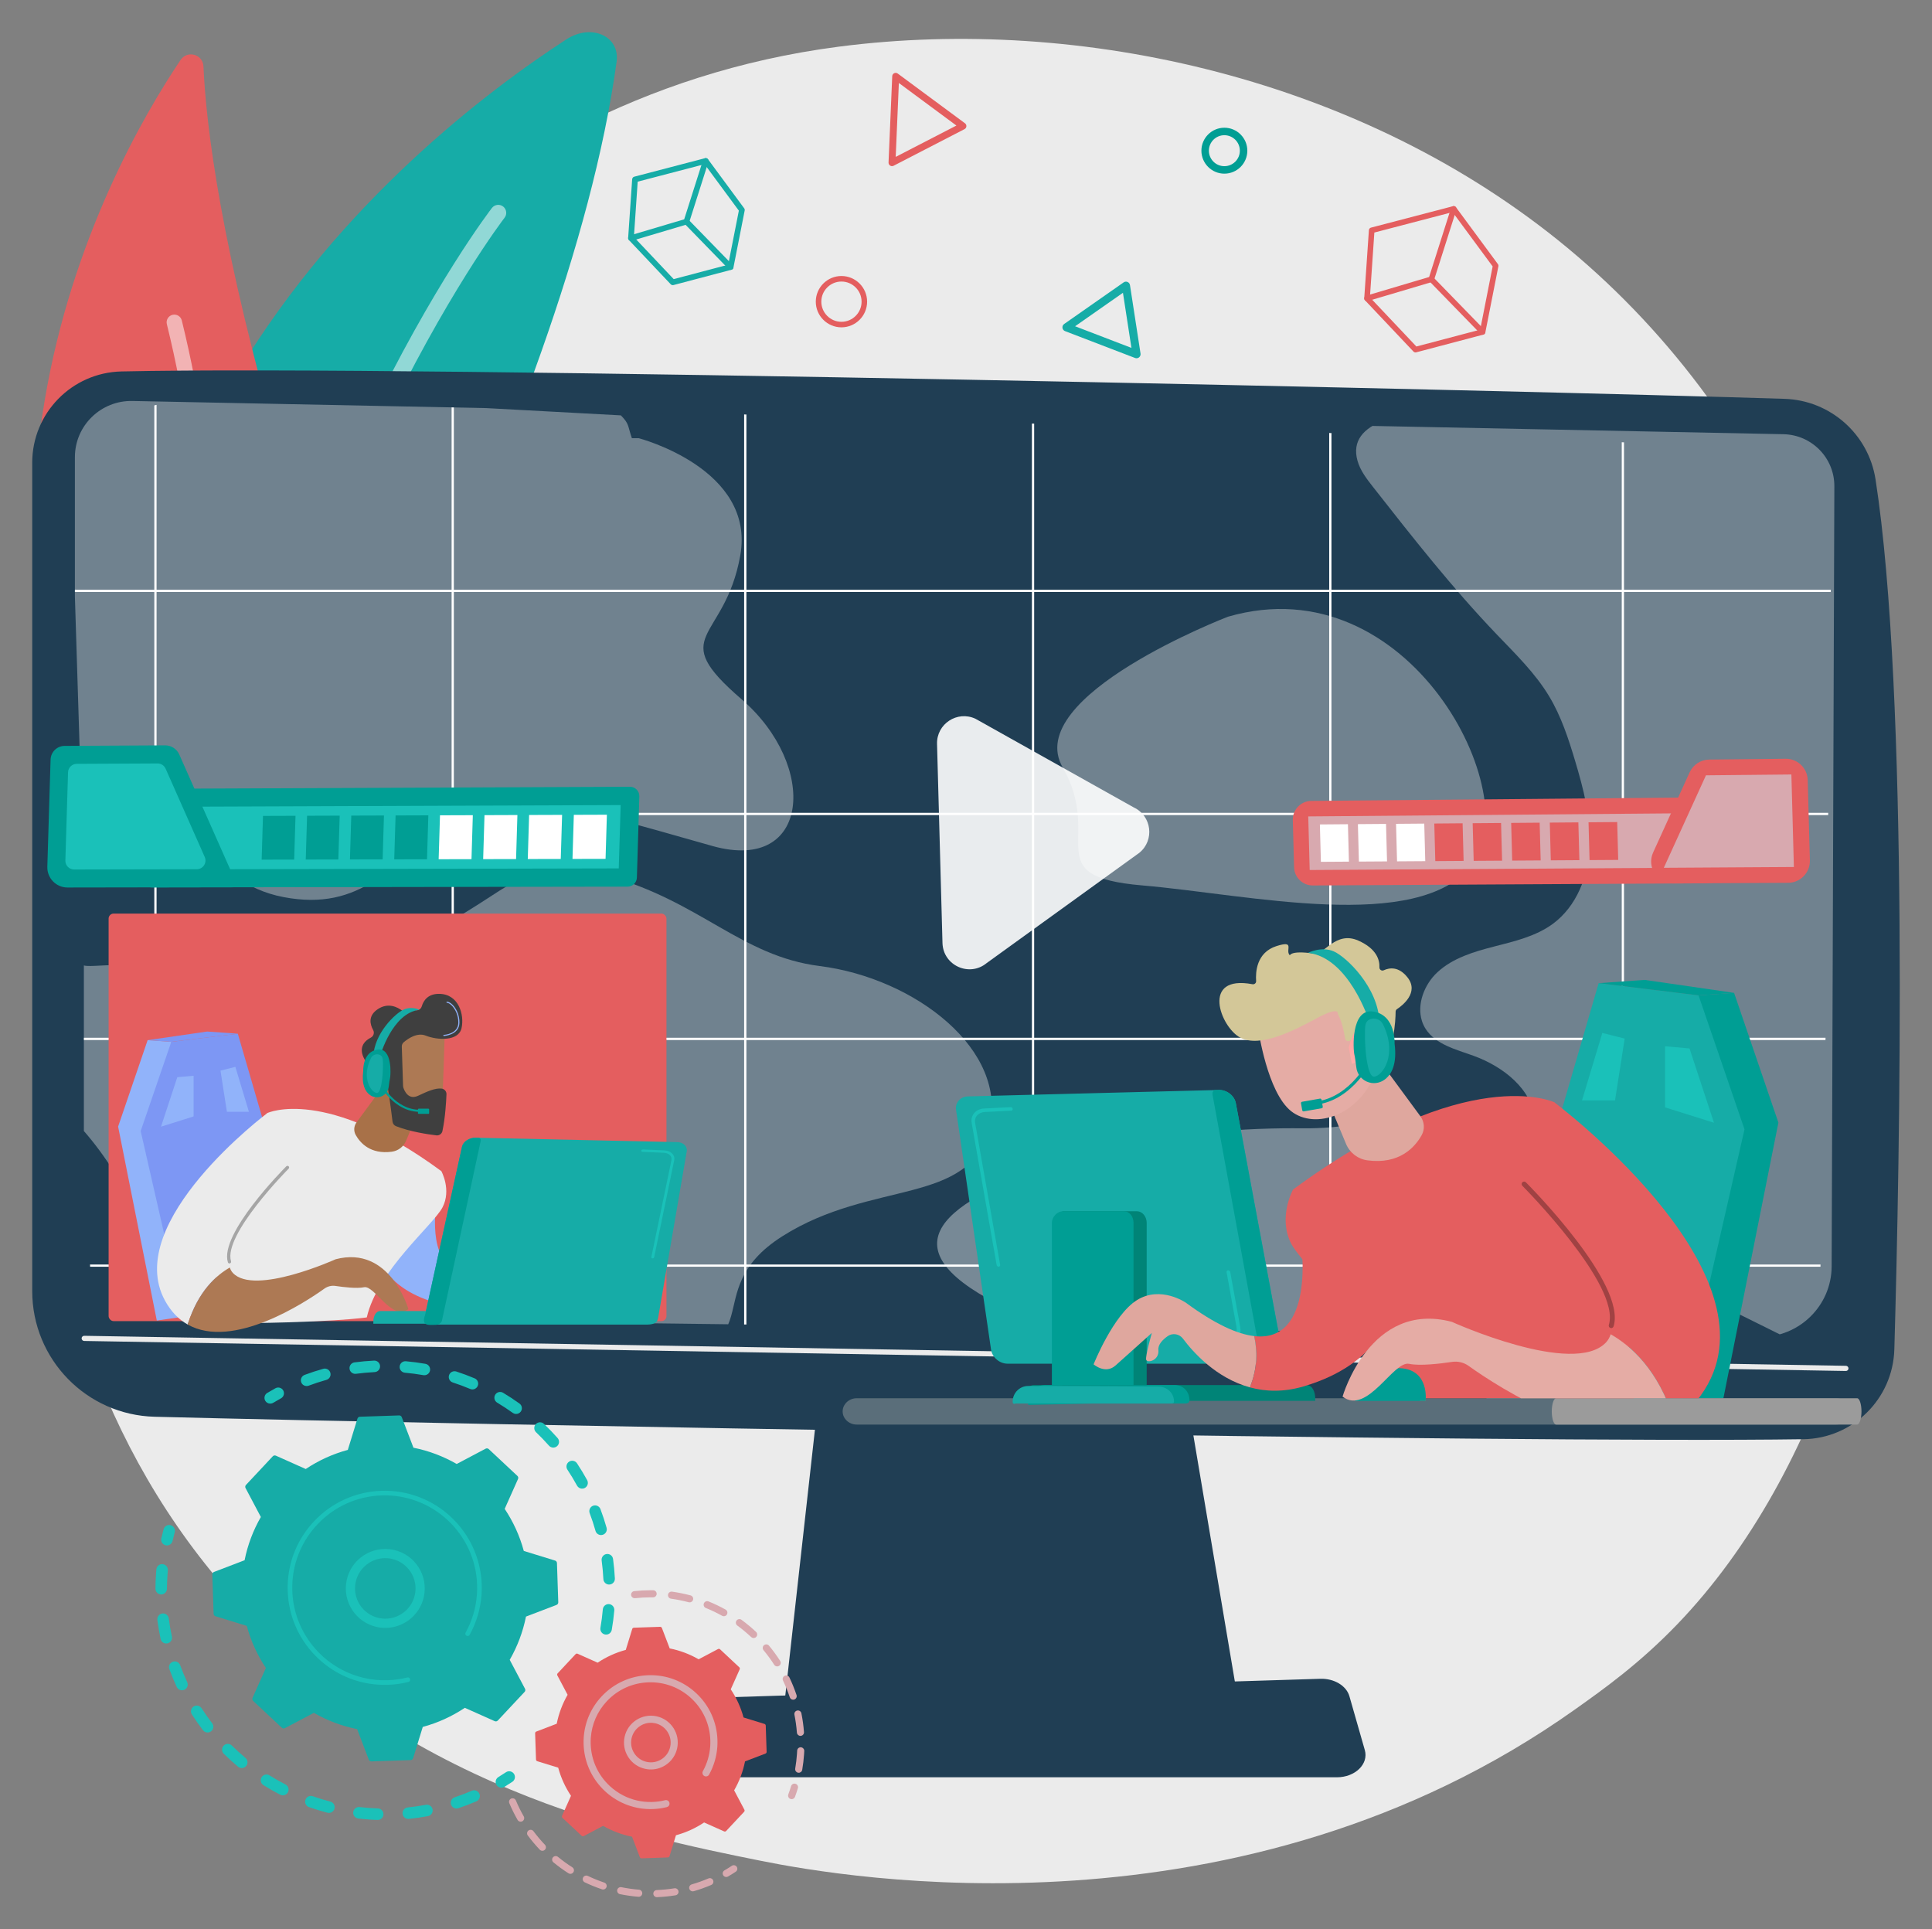 <?xml version="1.0" encoding="UTF-8"?>
<svg id="Illustration" xmlns="http://www.w3.org/2000/svg" xmlns:xlink="http://www.w3.org/1999/xlink" viewBox="0 0 2882.35 2878.23">
  <rect x="0" y="0" width="2882.35" height="2878.23" fill="#808080" stroke="none"/>
  <defs>
    <style>
      .cls-1 {
        fill: #5a6e7a;
      }

      .cls-2, .cls-3, .cls-4, .cls-5 {
        fill: #fff;
      }

      .cls-2, .cls-6 {
        opacity: .39;
      }

      .cls-7 {
        fill: url(#linear-gradient-2);
      }

      .cls-8 {
        fill: #e5aca5;
      }

      .cls-3 {
        opacity: .53;
      }

      .cls-9 {
        fill: #3f3f3f;
      }

      .cls-10 {
        opacity: .3;
      }

      .cls-11 {
        fill: #d3c798;
      }

      .cls-12 {
        fill: #9b9b9b;
      }

      .cls-13 {
        fill: #d8a9af;
      }

      .cls-14 {
        fill: none;
      }

      .cls-15 {
        fill: url(#linear-gradient-4);
      }

      .cls-5 {
        opacity: .9;
      }

      .cls-16 {
        fill: url(#linear-gradient-3);
      }

      .cls-17 {
        clip-path: url(#clippath-1);
      }

      .cls-18 {
        fill: url(#linear-gradient-5);
      }

      .cls-19 {
        fill: #16aca7;
      }

      .cls-20 {
        fill: #1ac1b9;
      }

      .cls-21 {
        fill: #008477;
      }

      .cls-22 {
        fill: url(#linear-gradient-6);
      }

      .cls-6, .cls-23 {
        fill: #ebebeb;
      }

      .cls-24 {
        fill: #7d97f4;
      }

      .cls-25 {
        fill: #a87148;
      }

      .cls-26 {
        fill: #203e54;
      }

      .cls-27 {
        fill: #91b3fa;
      }

      .cls-28 {
        fill: #009e94;
      }

      .cls-29 {
        fill: #ad7954;
      }

      .cls-30 {
        fill: #e45e5f;
      }

      .cls-31 {
        clip-path: url(#clippath-2);
      }

      .cls-32 {
        fill: url(#linear-gradient);
      }

      .cls-33 {
        fill: #dfa79e;
      }

      .cls-34 {
        clip-path: url(#clippath);
      }
    </style>
    <clipPath id="clippath">
      <path class="cls-14" d="M111.74,681.96v1174.32c0,59.37,47.84,107.74,107.43,108.63l2405.75,29.61c59.08.88,107.51-46.47,107.73-105.33l4.02-1163.83c.16-42.08-33.5-76.57-75.74-77.59l-2463.04-49.57c-47.24-1.14-86.15,36.69-86.15,83.76Z"/>
    </clipPath>
    <clipPath id="clippath-1">
      <path class="cls-14" d="M2715.18,1924.68c.87,23.45,3.94,149.24-2.61,170.34-23.68,76.52-83.65,42.57-165.54,44.46H295.89c-145.47,17.64-163.17-45.77-156.96-159.04l-13.68-277.7-.11-262.47-4.95-193.73-14.4-464.91c5.77-105.14,69.72-184.89,171.09-181.66l665,12.98,1574.64,49.92c98.14,3.09,205.58,7.37,215.4,169.7l-8.2,706.26-8.53,385.87Z"/>
    </clipPath>
    <linearGradient id="linear-gradient" x1="1000.79" y1="1923.02" x2="1161.81" y2="1923.02" gradientTransform="translate(-411.2 35.41) rotate(-3.16)" gradientUnits="userSpaceOnUse">
      <stop offset="0" stop-color="#febbba"/>
      <stop offset="1" stop-color="#ff928e"/>
    </linearGradient>
    <linearGradient id="linear-gradient-2" x1="1048.16" y1="317.29" x2="1155.29" y2="207.38" gradientTransform="translate(-600.35 1752.34) rotate(-17.63)" xlink:href="#linear-gradient"/>
    <clipPath id="clippath-2">
      <polygon class="cls-14" points="2628.96 2085.94 2127.11 2085.94 2126.85 2089.87 1341.47 2089.87 1336.3 1227.3 2628.96 1227.3 2628.96 2085.94"/>
    </clipPath>
    <linearGradient id="linear-gradient-3" x1="15.1" y1="2712.69" x2="88.94" y2="2712.69" gradientTransform="translate(2157.99 35.41) rotate(-176.84) scale(1 -1)" xlink:href="#linear-gradient"/>
    <linearGradient id="linear-gradient-4" x1="-87.08" y1="2517.31" x2="226.73" y2="2077.48" gradientTransform="translate(2157.99 35.41) rotate(-176.84) scale(1 -1)" gradientUnits="userSpaceOnUse">
      <stop offset="0" stop-color="#2b3582"/>
      <stop offset=".23" stop-color="#242a70"/>
      <stop offset=".73" stop-color="#19154e"/>
      <stop offset="1" stop-color="#150e42"/>
    </linearGradient>
    <linearGradient id="linear-gradient-5" x1="-200.66" y1="2706.22" x2="-184.17" y2="2145.68" gradientTransform="translate(2157.99 35.41) rotate(-176.84) scale(1 -1)" gradientUnits="userSpaceOnUse">
      <stop offset="0" stop-color="#09005d"/>
      <stop offset="1" stop-color="#1a0f91"/>
    </linearGradient>
    <linearGradient id="linear-gradient-6" x1="-3280.26" y1="1652.12" x2="-3335.09" y2="1471.27" gradientTransform="translate(-1278.67) rotate(-180) scale(1 -1)" xlink:href="#linear-gradient"/>
  </defs>
  <path class="cls-23" d="M2503.01,2422.45c-56.79,59.2-110.52,97.38-152.98,127.55-499.04,354.57-1089.53,251.22-1215.03,225.98-185.32-37.27-543.54-109.32-802.52-410.91C-59.35,1908.78,1.67,1189.92,305.59,715.39c55.59-86.8,349.25-568.56,946.1-645.81,361.21-46.76,782.27,47.55,1087.18,300.51,640.05,531,594.48,1603.72,164.13,2052.36Z"/>
  <g>
    <g>
      <path class="cls-19" d="M299.87,1576.01c112.48-189.15,546.05-945.38,620.04-1483.83,5.28-38.45-37.67-57.67-75.06-33.36C608.49,212.42-28.82,719.84,258.88,1579.19c5.36,16,30.78,14,40.99-3.17Z"/>
      <path class="cls-3" d="M272.66,1563.88c1.8,2.12,4.35,3.62,7.31,4.07,6.51.97,12.57-3.51,13.55-10.02,117.89-787.17,455.83-1228.72,459.23-1233.09,4.04-5.19,3.07-12.66-2.08-16.72-5.19-4.04-12.67-3.11-16.72,2.08-.86,1.11-87.4,113.12-187.23,321.54-91.98,192.04-214.66,508-276.77,922.66-.53,3.54.55,6.95,2.7,9.48Z"/>
    </g>
    <g>
      <path class="cls-30" d="M260.5,1465.37c11.55,17.67,37.4,17.8,49.36.4,65.98-96.02,227.98-384.38,114.38-770.2-95.93-325.81-116.98-511.59-120.7-596.59-.79-17.97-24.06-24.5-34.1-9.57-110.8,164.69-427.66,735.61-8.94,1375.97Z"/>
      <path class="cls-3" d="M281.77,1457.76c1.71,2.49,4.4,4.3,7.62,4.82,6.26,1.02,12.17-3.23,13.19-9.49.83-5.1,81.73-515.33-31.35-975.01-1.5-6.18-7.74-9.92-13.9-8.41-6.16,1.51-9.93,7.74-8.41,13.9,111.97,455.18,31.8,960.77,30.98,965.82-.5,3.05.26,6.01,1.88,8.36Z"/>
    </g>
  </g>
  <g>
    <g>
      <polygon class="cls-26" points="1228.41 2019.77 1169.94 2544.13 1848.26 2544.13 1759.91 2019.77 1228.41 2019.77"/>
      <path class="cls-26" d="M48.07,690.38v1235.76c0,101.66,81.01,184.79,182.63,187.41,451.36,11.64,2030,39.86,2459.66,33.53,73.85-1.09,133.67-60.18,135.8-134.01,8.29-287.08,21.74-977.42-28.05-1297.92-10.49-67.49-67.46-117.96-135.73-120.15-378.18-12.1-2051.64-50.51-2481.11-40.87-74.07,1.66-133.21,62.17-133.21,136.25Z"/>
      <path class="cls-26" d="M125.61,684.36v1174.06c0,59.35,47.64,107.72,106.99,108.6l2395.95,29.6c58.84.88,107.07-46.46,107.29-105.3l4.01-1163.57c.16-42.07-33.36-76.55-75.43-77.57l-2453.01-49.56c-47.05-1.14-85.8,36.68-85.8,83.74Z"/>
      <path class="cls-23" d="M2753.88,2045.27h-.07l-2628.26-44.78c-2.13-.04-3.82-1.79-3.78-3.92.03-2.13,1.77-3.8,3.92-3.79l2628.26,44.78c2.13.04,3.82,1.79,3.78,3.92-.03,2.1-1.75,3.79-3.85,3.79Z"/>
      <path class="cls-26" d="M1994.37,2651.41h-992.77c-26.97,0-47.22-19.2-42.01-39.82l12.74-50.38c3.83-15.15,20.5-26.27,40.3-26.89l957.07-29.86c20.68-.65,39,10.33,43.5,26.08l22.96,80.24c5.97,20.85-14.38,40.64-41.79,40.64Z"/>
    </g>
    <g class="cls-34">
      <g>
        <path class="cls-6" d="M1063.57,1262.27c-145.59-40.31-314.59-98.63-396.13-35.94-81.53,62.68-128.2,134.3-244.69,111.93-116.49-22.37-115.96-129.94-209.73-89.62-47.71,20.56-75.15,4.17-90.62-16.86l-14.34-459.77c5.77-105.14-49.01-196.22,232.11-184l586.11,31.65c12.76,13.03,9.87,14.97,16.43,34.07h10.22s174.78,45.35,151.44,175.22c-23.33,129.93-112.21,115.82,2.1,214.32,114.39,98.56,102.77,259.33-42.91,219.02Z"/>
        <path class="cls-6" d="M1475.91,1683.05c-29.1,116.5-174.78,76.19-308.74,161.24-134.05,85.12,0,174.68-209.73,174.68s-378.13-16.6-419.46,62.75c-41.42,79.35-355.4-17.94-314.59-129.93,25.43-69.94-34.89-192.32-98.25-264.48v-247.05c8.3,2.82,42.67-2.64,51.58.93,0,0,128.2,58.25,285.49,17.94,128.2-32.85,198.54-75.18,283.14-130.47,44.13-28.89,105.04-37.56,159.57-22.64,139.56,38.16,200.64,120.39,318.18,135.18,142.09,17.94,281.91,125.43,252.81,241.87Z"/>
        <path class="cls-6" d="M1831.85,920.08s-307.94,118.38-246.35,224.91c61.59,106.54-38.94,162.5,119.11,175.95,158.04,13.45,409.53,72.13,491.65-30.21,82.12-102.34-92.38-449.57-364.4-370.66Z"/>
        <path class="cls-2" d="M2259.4,2004.6c0,.2.02.4.03.6,1.05,26.54-33.02,45.76-65.81,37.43-150.33-38.21-193.32,63.12-391.77,69.95-221.35,7.62-151.44-84.03-314.59-168.01-163.07-84.03-87.39-152.77,104.86-213.89,136.94-43.48,279.73-48.29,350.6-47.43,29.54.34,59.42-2.23,87.74-7.56.89-.17,1.79-.33,2.68-.5,108.65-19.87,213.59,42.21,217.38,128.02l8.9,201.39Z"/>
        <path class="cls-6" d="M2121.35,1523.03c1.3,4.11,3.13,8.09,5.54,11.85,14.92,23.34,45.06,30.63,71.26,40.1,44.39,16.05,88.27,50.01,91.8,96.7,1.5,19.92-4.61,39.71-4.28,59.67,1.13,67.99,71.29,111.47,132.66,141.88,78.87,39.09,157.74,78.17,236.61,117.26,51.56,25.55,105.01,49.52,108.4-19.91,1.75-35.8,1.09-71.88,1.64-107.72,1.27-83.71,2.54-167.42,3.81-251.13,4.4-289.64,8.8-579.28,13.2-868.92-2.52-84.9-77.63-115.42-123.16-113.61-76.71-2.04-153.43-4.08-230.14-6.12-64.2-1.71-436.57-54.3-403.44,64.25,4.1,14.68,13.75,27.12,23.19,39.14,58.87,75.03,117.85,150.21,183.82,219.2,28.27,29.56,58.09,58.35,79.08,93.37,17.81,29.7,28.66,62.92,38.56,96.05,12.51,41.89,23.82,84.99,21.71,128.62-2.11,43.63-19.54,88.48-54.94,114.51-25.26,18.58-56.88,25.95-87.33,33.76-30.46,7.81-61.93,17.16-84.9,38.47-19.69,18.26-30.88,47.91-23.07,72.59Z"/>
      </g>
      <g class="cls-17">
        <g>
          <g>
            <rect class="cls-4" x="230.22" y="593.7" width="3.36" height="1574.01"/>
            <rect class="cls-4" x="673.75" y="593.7" width="3.36" height="1574.01"/>
            <rect class="cls-4" x="1110.18" y="593.7" width="3.36" height="1574.01"/>
            <rect class="cls-4" x="1539.51" y="593.7" width="3.36" height="1574.01"/>
            <rect class="cls-4" x="1983.04" y="593.7" width="3.36" height="1574.01"/>
            <rect class="cls-4" x="2419.48" y="593.7" width="3.36" height="1574.01"/>
          </g>
          <g>
            <rect class="cls-4" x="-539.84" y="541.56" width="3416.95" height="3.36"/>
            <rect class="cls-4" x="-539.84" y="879.82" width="3416.95" height="3.36"/>
            <rect class="cls-4" x="-539.84" y="1212.62" width="3416.95" height="3.36"/>
            <rect class="cls-4" x="-518.55" y="1548.16" width="3413.39" height="3.36"/>
            <rect class="cls-4" x="-518.55" y="1886.42" width="3413.39" height="3.36"/>
            <rect class="cls-4" x="-518.55" y="2219.23" width="3413.39" height="3.36"/>
          </g>
        </g>
      </g>
    </g>
  </g>
  <g>
    <g>
      <g>
        <path class="cls-20" d="M902.77,2438.39c-4.67-.81-7.8-5.26-6.99-9.93,1.58-9.08,2.78-18.36,3.58-27.58.41-4.67,4.48-8.14,9.13-7.82.06,0,.11,0,.17.01,4.72.41,8.22,4.57,7.81,9.3-.84,9.71-2.11,19.48-3.77,29.04-.76,4.37-4.7,7.39-9.03,7.1-.3-.02-.6-.05-.9-.11ZM900.18,2355.7c-.46-9.25-1.33-18.56-2.57-27.69-.64-4.7,2.65-9.02,7.35-9.66,4.72-.63,9.03,2.65,9.66,7.35,1.31,9.6,2.22,19.41,2.71,29.14.24,4.74-3.41,8.77-8.15,9.01-.34.02-.68.01-1.02,0-4.28-.29-7.77-3.74-7.99-8.13ZM888.43,2283.8c-2.5-8.89-5.42-17.77-8.68-26.41-1.67-4.44.57-9.39,5-11.06,4.43-1.67,9.39.57,11.06,5,3.43,9.1,6.51,18.46,9.14,27.81,1.29,4.56-1.37,9.31-5.94,10.59-.97.27-1.95.37-2.91.3-3.52-.24-6.67-2.65-7.68-6.24ZM860.9,2216.33c-4.43-8.11-9.27-16.12-14.37-23.82-2.62-3.95-1.54-9.28,2.41-11.9,3.95-2.62,9.28-1.54,11.9,2.41,5.37,8.1,10.46,16.54,15.13,25.07,2.27,4.16.74,9.38-3.42,11.65-1.49.81-3.11,1.14-4.69,1.03-2.83-.19-5.5-1.78-6.96-4.45ZM819.01,2156.67c-6.11-6.91-12.6-13.65-19.29-20.04-3.43-3.28-3.55-8.71-.28-12.14,3.28-3.43,8.71-3.56,12.14-.28,7.04,6.72,13.87,13.82,20.3,21.09,3.14,3.55,2.81,8.98-.75,12.12-1.79,1.58-4.06,2.28-6.27,2.13-2.17-.15-4.29-1.12-5.85-2.88ZM764.98,2107.77c-7.49-5.39-15.31-10.53-23.24-15.27-4.07-2.43-5.4-7.71-2.96-11.77,2.43-4.07,7.7-5.4,11.78-2.96,8.34,4.99,16.57,10.4,24.46,16.08,3.85,2.77,4.72,8.14,1.95,11.99-1.8,2.5-4.69,3.74-7.56,3.55-1.54-.1-3.08-.63-4.43-1.6ZM449.42,2062.17c-1.67-4.44.58-9.39,5.02-11.06,9.1-3.41,18.46-6.47,27.84-9.09,4.57-1.28,9.3,1.39,10.58,5.96,1.28,4.56-1.39,9.3-5.96,10.58-8.9,2.49-17.8,5.4-26.44,8.64-1.18.44-2.4.61-3.59.53-3.26-.22-6.24-2.3-7.46-5.55ZM701.48,2072.09c-8.5-3.59-17.26-6.86-26.04-9.7-4.51-1.47-6.98-6.31-5.52-10.82,1.46-4.51,6.3-6.96,10.82-5.52,9.24,3,18.47,6.44,27.42,10.22,4.37,1.85,6.41,6.88,4.57,11.25-1.46,3.46-4.94,5.47-8.49,5.23-.93-.06-1.86-.28-2.76-.66ZM521.5,2042.09c-.63-4.7,2.67-9.02,7.37-9.65,9.63-1.29,19.44-2.18,29.16-2.65,4.74-.25,8.76,3.43,8.99,8.16.23,4.74-3.43,8.76-8.16,8.99-9.24.45-18.56,1.29-27.71,2.52-.58.08-1.16.09-1.73.05-3.99-.27-7.37-3.31-7.92-7.43ZM631.62,2051.49c-9.09-1.6-18.36-2.82-27.57-3.64-4.72-.42-8.21-4.59-7.79-9.31.41-4.66,4.48-8.12,9.13-7.81.06,0,.12,0,.18.02,9.69.86,19.46,2.15,29.02,3.83,4.67.82,7.79,5.27,6.97,9.94-.77,4.36-4.7,7.37-9.03,7.08-.3-.02-.61-.06-.92-.11Z"/>
        <path class="cls-20" d="M402.58,2093.93c1.69.11,3.43-.27,4.99-1.2,3.8-2.28,7.7-4.51,11.61-6.65,4.16-2.27,5.7-7.49,3.43-11.65-2.27-4.16-7.49-5.7-11.65-3.42-4.11,2.24-8.22,4.59-12.22,6.99-4.07,2.44-5.39,7.71-2.95,11.78,1.5,2.51,4.08,3.97,6.79,4.15Z"/>
      </g>
      <g>
        <path class="cls-20" d="M248.46,2305.51c4.13.28,7.98-2.47,8.94-6.64.99-4.31,2.09-8.68,3.27-12.97,1.25-4.57-1.44-9.3-6.01-10.55-4.59-1.26-9.3,1.44-10.55,6.01-1.24,4.52-2.4,9.12-3.45,13.66-1.06,4.62,1.82,9.23,6.44,10.3.45.1.91.17,1.36.2Z"/>
        <path class="cls-20" d="M534.51,2712.9c-4.71-.55-8.08-4.82-7.53-9.53.55-4.71,4.81-8.07,9.53-7.53,8.97,1.05,18.12,1.73,27.3,2.05,4.72.14,8.45,4.14,8.29,8.87s-4.13,8.45-8.87,8.29c-3.98-.14-7.94-.34-11.88-.6-5.62-.38-11.29-.9-16.83-1.55ZM600.58,2705.8c-.48-4.72,2.95-8.93,7.67-9.41,9.06-.93,18.17-2.24,27.09-3.92,4.65-.89,9.15,2.19,10.02,6.85.87,4.66-2.19,9.15-6.85,10.02-9.39,1.76-18.99,3.15-28.52,4.12-.49.05-.98.06-1.46.03-4.1-.28-7.52-3.47-7.95-7.7ZM488.52,2704.29c-9.25-2.4-18.52-5.22-27.56-8.4-4.47-1.57-6.82-6.48-5.25-10.95,1.57-4.47,6.47-6.82,10.95-5.25,8.58,3.02,17.38,5.7,26.17,7.98,4.59,1.19,7.35,5.88,6.16,10.47-1.05,4.06-4.84,6.68-8.88,6.41-.53-.04-1.06-.12-1.58-.26ZM672.94,2692.15c-1.51-4.5.92-9.36,5.41-10.87,8.62-2.89,17.22-6.18,25.56-9.78,4.36-1.88,9.41.12,11.29,4.48,1.88,4.35-.12,9.4-4.48,11.28-8.78,3.79-17.84,7.26-26.91,10.3-1.1.37-2.22.5-3.3.43-3.37-.23-6.43-2.45-7.56-5.84ZM418.03,2677.37c-8.49-4.37-16.91-9.17-25.02-14.25-4.02-2.52-5.23-7.81-2.72-11.83,2.52-4.02,7.82-5.24,11.83-2.72,7.71,4.83,15.71,9.39,23.77,13.54,4.22,2.17,5.87,7.35,3.7,11.57-1.62,3.14-4.9,4.86-8.22,4.64-1.13-.08-2.27-.38-3.35-.94ZM355.16,2635.65c-7.35-6.13-14.52-12.65-21.32-19.37-3.37-3.33-3.41-8.77-.07-12.14,3.34-3.38,8.77-3.41,12.14-.07,6.46,6.38,13.28,12.57,20.25,18.4,3.64,3.04,4.13,8.45,1.09,12.09-1.83,2.19-4.53,3.24-7.18,3.06-1.75-.12-3.47-.77-4.92-1.98ZM302.86,2581.22c-5.84-7.59-11.42-15.52-16.59-23.55-2.57-3.99-1.41-9.3,2.57-11.87,3.99-2.57,9.3-1.41,11.87,2.57,4.91,7.63,10.22,15.16,15.77,22.38,2.89,3.76,2.19,9.15-1.57,12.04-1.73,1.33-3.8,1.9-5.81,1.76-2.37-.16-4.67-1.3-6.23-3.33ZM263.69,2516.68c-4.04-8.68-7.75-17.64-11.03-26.62-1.63-4.45.66-9.38,5.12-11.01,4.45-1.63,9.38.67,11.01,5.12,3.12,8.53,6.64,17.03,10.48,25.28,2,4.3.13,9.4-4.17,11.4-1.36.63-2.8.88-4.19.78-3.02-.2-5.85-2.01-7.21-4.95ZM239.65,2445.06c-2.02-9.34-3.66-18.88-4.89-28.38-.61-4.7,2.71-9.01,7.42-9.62,4.69-.6,9.01,2.71,9.61,7.41,1.16,9.02,2.73,18.09,4.64,26.96,1,4.63-1.94,9.2-6.58,10.2-.81.17-1.61.23-2.4.18-3.72-.25-6.98-2.93-7.81-6.76ZM231.92,2370c.05-7.04.31-14.16.78-21.17.17-2.54.37-5.07.6-7.59.42-4.72,4.54-8.3,9.32-7.78,4.72.42,8.21,4.59,7.79,9.32-.21,2.4-.41,4.8-.57,7.22-.45,6.67-.7,13.44-.75,20.13-.03,4.74-3.9,8.56-8.64,8.53-.18,0-.36,0-.53-.02-4.49-.3-8.03-4.06-8-8.62Z"/>
        <path class="cls-20" d="M747.47,2666.92c1.7.12,3.46-.27,5.02-1.22,3.98-2.41,7.97-4.95,11.89-7.55,3.95-2.62,5.03-7.95,2.4-11.9-2.63-3.95-7.95-5.03-11.9-2.4-3.72,2.47-7.52,4.88-11.29,7.17-4.05,2.46-5.35,7.74-2.89,11.79,1.51,2.49,4.08,3.93,6.77,4.12Z"/>
      </g>
      <g>
        <path class="cls-19" d="M782.66,2523.99c1.17-1.25,1.42-3.1.62-4.62l-22.84-43.17c11.37-19.77,19.67-41.5,24.26-64.52l45.59-17.44c1.6-.61,2.63-2.17,2.58-3.88l-1.95-58.55c-.06-1.71-1.19-3.2-2.83-3.7l-46.65-14.36c-6.11-22.66-15.84-43.79-28.51-62.76l19.91-44.6c.7-1.56.33-3.4-.92-4.57l-42.78-40.02c-1.25-1.17-3.11-1.42-4.62-.62l-43.17,22.84c-19.77-11.37-41.5-19.67-64.52-24.26l-17.44-45.59c-.61-1.6-2.17-2.63-3.88-2.58l-58.55,1.95c-1.71.06-3.2,1.19-3.7,2.83l-14.36,46.65c-22.66,6.11-43.79,15.84-62.76,28.51l-44.6-19.91c-1.56-.7-3.4-.33-4.57.92l-40.02,42.78c-1.17,1.25-1.42,3.11-.62,4.62l22.84,43.17c-11.37,19.77-19.67,41.5-24.26,64.52l-45.59,17.44c-1.6.61-2.63,2.17-2.58,3.88l1.95,58.55c.06,1.71,1.19,3.2,2.83,3.7l46.65,14.36c6.11,22.66,15.84,43.79,28.51,62.76l-19.91,44.6c-.7,1.56-.33,3.4.92,4.57l42.78,40.02c1.25,1.17,3.1,1.42,4.62.62l43.17-22.84c19.77,11.37,41.5,19.67,64.52,24.26l17.44,45.59c.61,1.6,2.17,2.63,3.88,2.58l58.55-1.95c1.71-.06,3.2-1.19,3.7-2.83l14.36-46.65c22.66-6.11,43.79-15.85,62.76-28.51l44.6,19.91c1.56.7,3.4.33,4.57-.92l40.02-42.78Z"/>
        <path class="cls-20" d="M562.3,2427.21c-31.73-6.89-51.94-38.31-45.04-70.05,3.34-15.37,12.46-28.52,25.69-37.03,13.23-8.51,28.98-11.36,44.35-8.01,31.73,6.89,51.94,38.31,45.04,70.05-6.27,28.87-32.84,48.2-61.48,46.26-2.84-.19-5.7-.59-8.56-1.21ZM550.38,2331.69c-10.14,6.52-17.14,16.61-19.7,28.39-5.28,24.33,10.21,48.42,34.54,53.7,24.33,5.29,48.42-10.21,53.71-34.54,5.28-24.33-10.21-48.42-34.54-53.71-2.21-.48-4.42-.79-6.63-.94-9.61-.65-19.13,1.78-27.38,7.09Z"/>
        <path class="cls-20" d="M563.91,2513.21c4.92.33,9.88.42,14.88.25h0c1.57-.05,3.14-.13,4.71-.23,7.74-.51,15.43-1.63,22.95-3.35.1-.02.2-.05.31-.07.29-.07.58-.14.87-.21.57-.13,1.13-.27,1.69-.41,1.48-.37,2.49-1.65,2.59-3.1.02-.35,0-.71-.1-1.07-.46-1.84-2.33-2.95-4.17-2.49-9.47,2.37-19.25,3.74-29.09,4.07-48.85,1.64-92.69-22.47-118.46-60.07-14.34-20.91-23.08-46.01-23.99-73.18-.16-4.76-.08-9.5.24-14.19,2.14-31.57,14.97-61.21,36.88-84.63,25.17-26.91,59.31-42.4,96.13-43.63,76.04-2.53,139.92,57.24,142.45,133.25.16,4.69.08,9.36-.24,14.01-1.37,20.14-7.13,39.76-16.93,57.43-.25.46-.39.94-.42,1.43-.09,1.28.56,2.57,1.76,3.24,1.66.92,3.75.33,4.67-1.34,10.29-18.55,16.34-39.14,17.78-60.29.33-4.88.42-9.79.25-14.71-2.66-79.8-69.77-142.55-149.55-139.89-38.66,1.29-74.49,17.56-100.91,45.8-23,24.59-36.47,55.7-38.72,88.84-.33,4.93-.42,9.9-.25,14.9,1.29,38.66,17.56,74.5,45.8,100.92,24.6,23.01,55.71,36.47,88.87,38.72Z"/>
      </g>
    </g>
    <g>
      <g>
        <path class="cls-13" d="M1180.72,2684.04c2.29.15,4.5-1.2,5.33-3.46,1.56-4.22,3.01-8.55,4.31-12.87.85-2.8-.74-5.76-3.54-6.61-2.8-.86-5.76.74-6.61,3.54-1.24,4.11-2.62,8.24-4.11,12.27-1.01,2.74.39,5.79,3.14,6.81.49.18.99.28,1.48.31Z"/>
        <path class="cls-13" d="M1190.71,2644.56c-2.89-.5-4.83-3.23-4.33-6.12,1.24-7.29,2.13-14.72,2.63-22.09.11-1.56.19-3.12.27-4.68.14-2.92,2.62-5.18,5.55-5.05,2.76.24,5.18,2.62,5.05,5.55-.08,1.64-.17,3.27-.28,4.9-.52,7.73-1.45,15.52-2.76,23.17-.46,2.7-2.9,4.58-5.58,4.4-.18-.01-.36-.03-.54-.06ZM1188.89,2584.73c-.67-8.94-1.91-17.91-3.67-26.67-.58-2.87,1.28-5.66,4.15-6.24,2.86-.57,5.67,1.28,6.24,4.15,1.85,9.18,3.14,18.59,3.85,27.96.22,2.92-1.97,5.47-4.89,5.69-.26.02-.51.02-.76,0-2.59-.18-4.72-2.23-4.92-4.89ZM1178.28,2532.04c-2.84-8.49-6.24-16.88-10.11-24.96-1.26-2.64-.15-5.81,2.49-7.07,2.65-1.27,5.81-.16,7.07,2.49,4.06,8.47,7.63,17.28,10.61,26.18.93,2.78-.57,5.79-3.35,6.71-.68.22-1.37.31-2.04.26-2.08-.14-3.97-1.51-4.67-3.61ZM1155.04,2483.56c-4.84-7.54-10.2-14.85-15.91-21.72-1.87-2.26-1.57-5.6.68-7.47,2.25-1.87,5.59-1.57,7.47.68,6,7.21,11.61,14.87,16.68,22.78,1.58,2.46.86,5.75-1.6,7.33-1,.63-2.12.9-3.22.83-1.62-.11-3.17-.96-4.11-2.43ZM1120.68,2442.22c-6.53-6.14-13.49-11.92-20.71-17.21-2.36-1.73-2.87-5.05-1.14-7.41s5.05-2.88,7.41-1.14c7.56,5.54,14.86,11.6,21.71,18.03,2.13,2.01,2.24,5.36.23,7.5-1.13,1.21-2.7,1.76-4.23,1.66-1.18-.08-2.34-.55-3.27-1.43ZM1077.32,2410.48c-7.82-4.36-15.97-8.27-24.26-11.62-2.71-1.1-4.02-4.19-2.92-6.9,1.1-2.71,4.18-4.02,6.91-2.93,8.68,3.52,17.25,7.62,25.44,12.19,2.56,1.43,3.47,4.66,2.05,7.21-1.03,1.85-3.01,2.84-4.99,2.71-.76-.05-1.52-.26-2.22-.66ZM1027.53,2390.31c-8.62-2.3-17.5-4.09-26.39-5.32-2.9-.4-4.93-3.08-4.53-5.98.4-2.9,3.07-4.88,5.98-4.53,9.32,1.29,18.63,3.17,27.67,5.58,2.83.76,4.51,3.66,3.76,6.49-.66,2.49-3,4.09-5.48,3.92-.34-.02-.68-.08-1.01-.17ZM941.54,2379.53c-.32-2.91,1.79-5.53,4.7-5.84,8.06-.88,16.31-1.33,24.49-1.34,1.24,0,2.48,0,3.72.02,2.91-.04,5.27,2.45,5.22,5.39-.05,2.93-2.46,5.26-5.39,5.22-1.16-.02-2.33-.03-3.51-.02-7.83,0-15.7.44-23.38,1.27-.32.04-.63.04-.94.02-2.52-.17-4.63-2.12-4.91-4.72Z"/>
      </g>
      <g>
        <path class="cls-13" d="M952.44,2829.66c-9.21-.74-18.46-2.06-27.48-3.9-2.87-.59-4.72-3.39-4.13-6.26.59-2.87,3.4-4.69,6.26-4.13,8.61,1.76,17.43,3.01,26.21,3.72,2.92.23,5.09,2.79,4.86,5.71-.23,2.9-2.75,5.06-5.64,4.87-.02,0-.05,0-.07,0ZM974.7,2825.14c-.12-2.92,2.16-5.39,5.09-5.51,8.8-.35,17.67-1.23,26.37-2.63,2.88-.45,5.61,1.5,6.08,4.4.47,2.89-1.5,5.61-4.39,6.08-9.11,1.46-18.41,2.39-27.63,2.75-.2,0-.38,0-.58,0-2.67-.18-4.82-2.35-4.93-5.08ZM898.12,2818.54c-8.76-2.95-17.42-6.46-25.73-10.43-2.64-1.26-3.76-4.43-2.5-7.07,1.26-2.65,4.42-3.75,7.07-2.5,7.93,3.79,16.19,7.14,24.55,9.96,2.78.94,4.27,3.94,3.33,6.71-.79,2.33-3.04,3.76-5.38,3.6-.44-.03-.89-.12-1.34-.27ZM1028.38,2817.77c-.82-2.81.8-5.75,3.62-6.57,8.46-2.45,16.85-5.45,24.94-8.92,2.69-1.15,5.81.1,6.96,2.79,1.15,2.69-.1,5.81-2.79,6.96-8.49,3.64-17.29,6.78-26.16,9.35-.61.18-1.23.24-1.83.2-2.16-.15-4.1-1.62-4.74-3.81ZM848.13,2794.64c-7.78-4.96-15.34-10.45-22.47-16.31-2.26-1.86-2.59-5.2-.72-7.47,1.86-2.26,5.2-2.59,7.47-.73,6.8,5.6,14.01,10.83,21.43,15.56,2.47,1.57,3.2,4.85,1.62,7.32-1.08,1.69-2.96,2.57-4.83,2.44-.85-.06-1.71-.32-2.49-.82ZM805.32,2759.43c-6.38-6.69-12.41-13.83-17.92-21.22-1.75-2.35-1.27-5.67,1.08-7.42,2.34-1.75,5.67-1.27,7.42,1.08,5.26,7.04,11.01,13.85,17.1,20.24,2.02,2.12,1.94,5.48-.18,7.5-1.12,1.07-2.59,1.55-4.02,1.45-1.28-.09-2.53-.63-3.48-1.63ZM772.17,2714.98c-4.6-8.03-8.74-16.41-12.31-24.91-1.14-2.7.13-5.81,2.83-6.94,2.7-1.14,5.81.14,6.94,2.83,3.4,8.1,7.35,16.1,11.74,23.75,1.45,2.54.57,5.78-1.97,7.24-.94.54-1.98.76-2.99.69-1.71-.12-3.33-1.06-4.25-2.65Z"/>
        <path class="cls-13" d="M1083.14,2800.15c1.02.07,2.07-.16,3.02-.71,3.92-2.28,7.79-4.69,11.51-7.16,2.44-1.62,3.1-4.91,1.48-7.35-1.62-2.43-4.91-3.1-7.35-1.48-3.54,2.36-7.24,4.65-10.98,6.83-2.53,1.47-3.39,4.72-1.91,7.25.92,1.58,2.53,2.51,4.23,2.62Z"/>
      </g>
      <g>
        <path class="cls-30" d="M1110.15,2702.87c.78-.84.95-2.08.41-3.09l-15.29-28.89c7.61-13.23,13.16-27.77,16.23-43.17l30.5-11.67c1.07-.41,1.76-1.45,1.72-2.6l-1.31-39.18c-.04-1.15-.8-2.14-1.89-2.48l-31.22-9.61c-4.09-15.16-10.6-29.3-19.08-41.99l13.33-29.84c.47-1.05.22-2.27-.62-3.06l-28.63-26.78c-.84-.78-2.08-.95-3.09-.41l-28.89,15.29c-13.23-7.61-27.77-13.16-43.17-16.23l-11.67-30.5c-.41-1.07-1.45-1.76-2.6-1.72l-39.18,1.31c-1.15.04-2.14.8-2.48,1.89l-9.61,31.22c-15.16,4.09-29.3,10.6-41.99,19.08l-29.84-13.33c-1.05-.47-2.27-.22-3.06.62l-26.78,28.63c-.78.84-.95,2.08-.41,3.09l15.29,28.89c-7.61,13.23-13.16,27.77-16.23,43.17l-30.5,11.67c-1.07.41-1.76,1.45-1.72,2.6l1.31,39.18c.04,1.14.8,2.14,1.89,2.48l31.22,9.61c4.09,15.17,10.6,29.3,19.08,41.99l-13.33,29.84c-.47,1.05-.22,2.27.62,3.06l28.63,26.78c.84.78,2.08.95,3.09.41l28.89-15.29c13.23,7.61,27.77,13.16,43.17,16.23l11.67,30.5c.41,1.07,1.45,1.76,2.6,1.72l39.18-1.31c1.14-.04,2.14-.8,2.48-1.89l9.61-31.21c15.16-4.09,29.3-10.6,41.99-19.08l29.84,13.33c1.05.47,2.27.22,3.06-.62l26.78-28.63Z"/>
        <path class="cls-13" d="M962.54,2638.81c-10.47-2.27-19.43-8.49-25.23-17.5-5.8-9.01-7.73-19.74-5.46-30.21,4.69-21.61,26.06-35.35,47.72-30.68,21.61,4.7,35.38,26.1,30.68,47.71-2.27,10.47-8.49,19.43-17.5,25.23-7.33,4.71-15.79,6.87-24.32,6.29-1.96-.13-3.93-.41-5.89-.83ZM942.22,2593.34c-1.67,7.7-.25,15.6,4.02,22.23,4.26,6.63,10.85,11.2,18.55,12.87h0c7.7,1.66,15.59.25,22.23-4.02,6.63-4.26,11.2-10.85,12.87-18.55,3.45-15.9-6.67-31.64-22.57-35.1-1.44-.31-2.87-.51-4.29-.61-14.35-.97-27.67,8.72-30.81,23.18Z"/>
        <path class="cls-13" d="M963.67,2698.66c3.35.23,6.73.28,10.16.17,6.8-.23,13.58-1.14,20.17-2.73.3-.07.59-.15.89-.22,2.29-.57,3.85-2.55,4-4.78.04-.54-.01-1.1-.15-1.66-.71-2.84-3.6-4.55-6.43-3.85-6.14,1.54-12.48,2.43-18.83,2.63h0c-.35.01-.7.02-1.05.03-15.04.36-29.6-3.05-42.63-9.74-7.07-3.64-13.7-8.25-19.71-13.77-.05-.04-.1-.09-.15-.13-.15-.14-.3-.27-.44-.41-17.42-16.29-27.45-38.39-28.24-62.23-.11-3.09-.05-6.15.15-9.19,1.39-20.44,9.69-39.62,23.88-54.79,16.29-17.42,38.39-27.44,62.23-28.24,23.82-.79,46.56,7.74,63.98,24.03,17.42,16.29,27.45,38.39,28.24,62.23.1,3.03.05,6.06-.15,9.07-.89,13.04-4.61,25.74-10.96,37.18-.39.71-.61,1.46-.65,2.21-.13,1.98.86,3.97,2.72,5,2.56,1.41,5.79.5,7.21-2.07,7.1-12.8,11.27-27.01,12.27-41.59.23-3.37.29-6.75.18-10.15-.89-26.67-12.11-51.4-31.6-69.63-19.49-18.22-44.89-27.79-71.57-26.88-26.67.89-51.39,12.11-69.62,31.6-15.87,16.96-25.16,38.42-26.71,61.29-.23,3.39-.29,6.83-.18,10.28,1.73,51.63,42.54,92.92,93.02,96.34Z"/>
      </g>
    </g>
  </g>
  <g>
    <path class="cls-30" d="M2544.18,1317.74l-585.52,3.23c-15.16.08-27.61-11.97-28.02-27.13l-1.9-70.38c-.42-15.59,12.02-28.49,27.62-28.63l585.47-5.26c15.2-.14,27.71,11.93,28.12,27.12l1.95,72.41c.42,15.62-12.08,28.54-27.71,28.63Z"/>
    <polygon class="cls-13" points="1953.93 1297.92 1951.78 1217.95 2545.86 1212.99 2548.05 1294.27 1953.93 1297.92"/>
    <path class="cls-30" d="M2667.73,1316.99l-171.56.95c-23.82.13-39.75-24.48-29.88-46.16l54.45-119.53c5.25-11.52,16.69-18.97,29.35-19.1l113.88-1.2c17.81-.19,32.48,13.95,32.96,31.75l3.23,119.78c.49,18.29-14.15,33.41-32.44,33.51Z"/>
    <polygon class="cls-13" points="2482.23 1294.61 2545.12 1156.65 2672.57 1155.39 2676.29 1293.41 2482.23 1294.61"/>
    <polygon class="cls-4" points="2012.47 1285.43 1970.63 1285.7 1969.13 1229.93 2010.97 1229.59 2012.47 1285.43"/>
    <polygon class="cls-4" points="2069.32 1285.06 2027.35 1285.33 2025.85 1229.47 2067.82 1229.14 2069.32 1285.06"/>
    <polygon class="cls-4" points="2126.36 1284.69 2084.25 1284.97 2082.75 1229.02 2124.85 1228.68 2126.36 1284.69"/>
    <polygon class="cls-30" points="2183.57 1284.32 2141.33 1284.6 2139.82 1228.56 2182.06 1228.22 2183.57 1284.32"/>
    <polygon class="cls-30" points="2240.96 1283.95 2198.59 1284.22 2197.08 1228.1 2239.44 1227.76 2240.96 1283.95"/>
    <polygon class="cls-30" points="2298.53 1283.58 2256.03 1283.85 2254.51 1227.64 2297.01 1227.3 2298.53 1283.58"/>
    <polygon class="cls-30" points="2356.28 1283.2 2313.65 1283.48 2312.13 1227.18 2354.76 1226.84 2356.28 1283.2"/>
    <polygon class="cls-30" points="2414.22 1282.83 2371.45 1283.1 2369.93 1226.71 2412.69 1226.37 2414.22 1282.83"/>
  </g>
  <g>
    <rect class="cls-30" x="162.03" y="1362.9" width="832.27" height="608.01" rx="7.5" ry="7.5"/>
    <g>
      <g>
        <polygon class="cls-27" points="255.55 1554.23 220.25 1551.74 176.21 1680.67 233.94 1970.06 288.73 1961.98 255.55 1554.23"/>
        <polygon class="cls-24" points="466.2 1949.69 396.45 1685.27 354.81 1542.11 255.55 1554.23 209.88 1687.36 272.59 1961.94 466.37 1961.94 466.2 1949.69"/>
        <polygon class="cls-24" points="220.25 1551.74 309.12 1538.87 354.81 1542.11 255.55 1554.23 220.25 1551.74"/>
        <polygon class="cls-27" points="240.22 1680.8 288.82 1665.53 288.82 1604.82 264.52 1606.98 240.22 1680.8"/>
        <polygon class="cls-27" points="328.93 1597.19 351.15 1591.57 371.34 1658.59 338.54 1658.59 328.93 1597.19"/>
      </g>
      <g>
        <g>
          <path class="cls-27" d="M697.12,1892.77c-60.79,7.05-47.16-91.44-46.28-95.38l-88.95,70.5s7.78,51.84,86.25,74.92c19.85,5.84,37.67,5.16,53.21.91-7.79-19.2-7.4-36.83-4.23-50.95Z"/>
          <path class="cls-32" d="M813.43,1856.93c-23.6-14.55-48.47,2.68-48.47,2.68-29.29,21.55-51.3,31.25-67.83,33.16-3.17,14.12-3.56,31.75,4.23,50.95,33.64-9.2,56.63-35.18,66.52-48.41,3.56-4.76,10.26-5.92,15.12-2.5,4.94,3.47,9.82,8.34,9.28,13.77-1.06,10.71,11.45,13.41,12.17,9.5.72-3.9-5.69-26.45-5.69-26.45,0,0,26.02,23.42,36.16,32.42,10.15,8.99,21.72-1.2,21.72-1.2,0,0-19.61-49.36-43.21-63.91Z"/>
          <path class="cls-23" d="M399.03,1660.38s86.77-40.43,259.42,86.77c0,0,15.37,27.79,1.73,54.03-13.64,26.24-97.05,94.38-112.97,164.13,0,0-52.86,8.5-228.97,9.06,0,0-2.75-165.45,80.79-314Z"/>
          <path class="cls-25" d="M572.69,1618.98l-40.75,55.36c-4.05,5.5-4.6,12.86-1.26,18.82,6.75,12.03,22.12,29.24,53.89,24.99,9.45-1.27,17.54-7.46,21.21-16.25l27.05-64.82-60.14-18.09Z"/>
          <path class="cls-23" d="M342.87,1890.95c-12.62-41.38,86.55-140.67,86.55-140.67l-30.38-89.91s-217,162.42-152.93,279.86c9.19,16.83,20.79,28.34,33.91,35.74,15.44-49.83,43.12-73.82,62.85-85.02Z"/>
          <path class="cls-10" d="M342.46,1884.85c-1.11.06-2.16-.63-2.49-1.75-12.9-42.31,83.07-139.03,87.16-143.13.96-.96,2.52-.97,3.49,0,.96.96.96,2.53,0,3.49-.98.98-97.98,98.7-85.94,138.2.4,1.3-.34,2.68-1.64,3.08-.19.06-.39.09-.59.1Z"/>
          <path class="cls-29" d="M500.69,1878.61s-121.05,54.86-153.24,20.4c-2.18-2.34-3.67-5.05-4.59-8.06-19.74,11.2-47.41,35.19-62.85,85.02,67.36,37.98,174.98-32.87,204-53.6,4.77-3.41,10.65-4.84,16.45-3.97,11.73,1.76,31.96,4.19,42.67,1.93,15.67-3.31,41.46,51.2,66.13,32.58,0,0-27.29-95.71-108.57-74.31Z"/>
          <g>
            <path class="cls-29" d="M663.43,1535.95c.53,1.68-3.75,118.02-3.75,118.02l-66.38-3.86-12.32-110.87s73.52-31.38,82.45-3.29Z"/>
            <path class="cls-9" d="M599.44,1561.34l1.92,58.87c.02.76.15,1.48.37,2.2,1.39,4.41,7.31,19.22,22.09,12.25,13.42-6.33,25.76-11.9,35.13-10.65,4.21.56,7.3,4.21,7.14,8.46-.39,10.57-1.72,34.37-6.02,54.88-.87,4.16-4.81,6.92-9.03,6.42-12.72-1.52-39.46-5.49-60.22-13.71-2.81-1.11-4.8-3.64-5.17-6.65-1.8-14.64-7.44-59.13-10.93-71.28-3.27-11.41-18.7-16.01-25.32-17.47-2.17-.48-4.03-1.82-5.18-3.72-4.07-6.72-10.79-22.72,9.06-33.02,4.15-2.16,5.68-7.28,3.4-11.36-4.54-8.14-8.05-21.13,6.98-31.1,15.27-10.13,29.06-3.38,36.9,2.66,3.17,2.44,7.56,2.17,10.55-.5,1.7-1.52,4.08-2.32,7.35-.96,4.4,1.82,9.4-.75,10.75-5.31,2.61-8.77,9.22-18.79,25.83-18.71,29.48.15,38,31.38,33.53,51.25-4.47,19.87-36.43,17.89-53.42,11.07-12.92-5.19-26.91,4.82-32.87,9.91-1.89,1.61-2.92,4-2.84,6.48Z"/>
            <path class="cls-7" d="M575.63,1623.55s6.31-34.96-7.14-41.03c-13.45-6.07-30.69,1.1-22.77,24.35,9.85,28.92,29.91,16.68,29.91,16.68Z"/>
            <path class="cls-27" d="M662.21,1545.53c-.45,0-.82-.35-.84-.8-.02-.46.33-.86.8-.88.87-.04,21.25-1.26,21.59-17.96.23-11.42-4.81-20.71-9.6-25.6-2.6-2.65-5.31-4.23-7.26-4.23-.46,0-.84-.38-.84-.84s.38-.84.84-.84c2.43,0,5.51,1.73,8.46,4.74,5.03,5.13,10.32,14.88,10.08,26.81-.37,18.27-22.96,19.59-23.19,19.6h-.04Z"/>
          </g>
        </g>
        <g>
          <g>
            <path class="cls-28" d="M627.92,1658.71c-40.79,1.11-62.38-42.06-62.59-42.49l2.79-1.37c.21.42,20.94,41.8,59.72,40.75l.08,3.11Z"/>
            <path class="cls-28" d="M624.65,1653.97h14.46c.62,0,1.12.5,1.12,1.12v5.51c0,.62-.5,1.12-1.12,1.12h-14.46c-.62,0-1.12-.5-1.12-1.12v-5.51c0-.62.5-1.12,1.12-1.12Z"/>
          </g>
          <g>
            <path class="cls-19" d="M567.17,1575.32s17.82-64.21,58.6-68.92c0,0-11.1-5.69-23.39-.35-12.29,5.34-44.43,35.78-45.41,70.53,8.03,3,10.2-1.25,10.2-1.25Z"/>
            <path class="cls-28" d="M563.08,1565.83c-22.56,3.46-21.18,31.84-21.18,31.84-2.6,20.43,2.89,30.88,10.33,36.09,5.08,3.56,11.66,4.19,17.33,1.66,5.67-2.52,9.59-7.83,10.35-13.99.68-5.56,1.41-10.84,1.92-12.7,1.22-4.52,3.82-46.35-18.74-42.9Z"/>
          </g>
          <path class="cls-19" d="M564.79,1573.08c-4.6-1.03-9.29,1.21-11.37,5.45-14.85,30.29.58,51.2,8.6,52.01,8.46.85,10.26-39.97,8.96-50.52-.54-4.42-3.25-6.28-6.2-6.94Z"/>
        </g>
      </g>
      <path class="cls-19" d="M894.13,1955.84h-326.82c-7.1,0-10.34,8.66-10.34,15.76v3.18h350.35v-3.18c0-7.11-6.09-15.76-13.19-15.76Z"/>
      <g>
        <path class="cls-19" d="M1024.55,1717.64l-41.91,243.98c-1.37,7.97-1.06,14.82-19.7,14.43h-313.75c-10.02,0-16.69-6.63-14.89-14.82l54.97-250.54c1.67-7.62,10.8-13.63,20.4-13.42l300.68,6.56c9.14.2,15.48,6.39,14.21,13.82Z"/>
        <path class="cls-28" d="M717.22,1701.86l-57.92,268.5c-.72,3.34-5.36,6.08-9.43,6.08-10.02,0-21.95,2.58-15.63-14.94l55.01-250.73c1.68-7.66,10.82-13.71,20.41-13.5l5.28.12c1.68,1.03,2.67,2.67,2.28,4.47Z"/>
        <path class="cls-20" d="M973.45,1877.28c-1.17-.04-1.94-.9-1.72-1.93l29.98-144.55c1.36-6.56-4.75-10.77-11.44-11.06l-31.87-1.38c-1.15-.05-1.9-.89-1.69-1.88.21-.99,1.31-1.75,2.46-1.7l31.85,1.39c9.94.43,16.45,6.93,14.82,14.81l-29.88,144.51c-.21,1.03-1.33,1.84-2.5,1.8Z"/>
      </g>
    </g>
  </g>
  <g>
    <path class="cls-28" d="M226.49,1323.88l709.75-1.14c7.53-.01,13.7-6,13.93-13.53l3.67-121.1c.24-7.89-6.11-14.41-14.01-14.38l-709.8,2.98c-7.52.03-13.66,6.02-13.89,13.53l-3.61,119.26c-.24,7.88,6.09,14.39,13.97,14.38Z"/>
    <polygon class="cls-20" points="923.12 1295.52 925.98 1201.04 242.51 1203.59 239.68 1296.94 923.12 1295.52"/>
    <path class="cls-28" d="M100.72,1324.01l254.51-.41-87.76-197.98c-3.7-8.36-12-13.72-21.14-13.67l-149.91.8c-11.36.06-20.63,9.1-20.97,20.46l-4.84,159.8c-.51,16.99,13.13,31.03,30.12,31Z"/>
    <path class="cls-20" d="M305.44,1278.46l-58.38-131.78c-2.1-4.73-6.79-7.77-11.97-7.74l-120.62.59c-7.01.03-12.74,5.62-12.95,12.62l-3.99,131.57c-.22,7.35,5.68,13.43,13.04,13.41l183-.38c9.4-.02,15.68-9.69,11.88-18.29Z"/>
    <polygon class="cls-4" points="854.1 1281.37 903.43 1281.26 905.42 1215.42 856.1 1215.59 854.1 1281.37"/>
    <polygon class="cls-4" points="787.39 1281.53 836.6 1281.41 838.6 1215.65 789.38 1215.82 787.39 1281.53"/>
    <polygon class="cls-4" points="720.83 1281.68 769.93 1281.57 771.92 1215.88 722.82 1216.06 720.83 1281.68"/>
    <polygon class="cls-4" points="654.43 1281.84 703.42 1281.72 705.41 1216.12 656.42 1216.29 654.43 1281.84"/>
    <polygon class="cls-28" points="588.18 1281.99 637.06 1281.88 639.04 1216.35 590.17 1216.52 588.18 1281.99"/>
    <polygon class="cls-28" points="522.09 1282.14 570.85 1282.03 572.83 1216.58 524.07 1216.74 522.09 1282.14"/>
    <polygon class="cls-28" points="456.15 1282.3 504.79 1282.18 506.78 1216.8 458.13 1216.97 456.15 1282.3"/>
    <polygon class="cls-28" points="390.36 1282.45 438.89 1282.34 440.87 1217.03 392.34 1217.2 390.36 1282.45"/>
  </g>
  <path class="cls-5" d="M1397.97,1109.85l8.12,296.94c.92,33.5,39.95,51.29,65.84,30.02l228-164.69c22.89-18.81,18.32-55.07-8.53-67.61l-236.12-132.25c-27.14-12.68-58.13,7.65-57.31,37.59Z"/>
  <g>
    <g>
      <path class="cls-30" d="M2111.78,525.77c-1.13,0-2.24-.46-3.04-1.31l-72.3-76.47c-.8-.85-1.21-1.99-1.13-3.16l6.95-101.49c.12-1.79,1.38-3.3,3.11-3.76l122.35-31.98c1.65-.43,3.41.18,4.42,1.56l62.56,84.81c.7.95.97,2.14.74,3.29l-19.46,98.71c-.31,1.57-1.49,2.83-3.03,3.23l-100.1,26.41c-.35.09-.71.14-1.07.14ZM2043.78,443.58l69.33,73.34,95.17-25.12,18.6-94.34-59.79-81.05-116.7,30.5-6.62,96.66Z"/>
      <path class="cls-30" d="M2039.48,449.3c-1.8,0-3.47-1.18-4-2.99-.66-2.22.6-4.54,2.82-5.2l93.81-27.87,32.7-102.86c.7-2.2,3.06-3.43,5.25-2.72,2.2.7,3.42,3.05,2.72,5.25l-33.37,104.97c-.42,1.32-1.47,2.35-2.79,2.74l-95.93,28.5c-.4.11-.8.17-1.19.17Z"/>
      <path class="cls-30" d="M2211.88,499.36c-1.09,0-2.18-.42-3-1.27l-76.47-78.56c-1.61-1.65-1.57-4.3.08-5.91,1.66-1.61,4.3-1.57,5.91.08l76.47,78.56c1.61,1.65,1.57,4.3-.08,5.91-.81.79-1.87,1.18-2.92,1.18Z"/>
    </g>
    <g>
      <path class="cls-19" d="M1003.71,425.37c-1.15,0-2.27-.47-3.08-1.33l-62.34-65.94c-.81-.86-1.23-2.02-1.15-3.2l5.99-87.52c.12-1.82,1.4-3.35,3.16-3.81l105.51-27.57c1.68-.43,3.45.19,4.48,1.59l53.95,73.13c.71.96.98,2.17.75,3.34l-16.78,85.12c-.31,1.59-1.51,2.87-3.08,3.28l-86.32,22.78c-.36.09-.72.14-1.08.14ZM945.72,353.62l59.34,62.77,81.32-21.46,15.91-80.68-51.14-69.32-99.78,26.08-5.66,82.62Z"/>
      <path class="cls-19" d="M941.36,359.43c-1.83,0-3.52-1.19-4.06-3.03-.67-2.24.61-4.61,2.86-5.27l80.57-23.93,28.09-88.38c.71-2.23,3.1-3.47,5.32-2.76,2.23.71,3.47,3.09,2.76,5.32l-28.77,90.52c-.43,1.34-1.49,2.38-2.83,2.78l-82.72,24.58c-.4.12-.81.17-1.21.17Z"/>
      <path class="cls-19" d="M1090.03,402.59c-1.1,0-2.21-.43-3.04-1.28l-65.94-67.74c-1.63-1.68-1.6-4.36.08-5.99,1.68-1.63,4.36-1.59,6,.08l65.94,67.74c1.63,1.68,1.6,4.36-.08,5.99-.83.8-1.89,1.2-2.96,1.2Z"/>
    </g>
    <path class="cls-19" d="M1695.58,534.45c-.73,0-1.47-.13-2.17-.4l-104.49-40.08c-2.1-.81-3.58-2.69-3.85-4.92-.27-2.23.7-4.42,2.54-5.71l88.74-62.07c1.72-1.2,3.93-1.43,5.86-.61,1.93.82,3.29,2.58,3.61,4.66l15.75,102.14c.33,2.14-.5,4.29-2.19,5.64-1.1.88-2.45,1.34-3.81,1.34ZM1603.92,486.73l84.07,32.25-12.67-82.19-71.4,49.94Z"/>
    <path class="cls-30" d="M1330.77,247.86c-.97,0-1.93-.27-2.78-.81-1.55-.99-2.45-2.73-2.38-4.57l5.5-128.83c.08-1.91,1.21-3.61,2.93-4.43,1.72-.83,3.76-.63,5.29.51l100.33,74.2c1.43,1.06,2.22,2.78,2.07,4.56-.14,1.78-1.19,3.36-2.78,4.17l-105.82,54.63c-.74.38-1.55.57-2.37.57ZM1341.01,123.8l-4.7,110.24,90.55-46.74-85.85-63.5Z"/>
    <path class="cls-28" d="M1826.63,259.07c-18.89,0-34.26-15.37-34.26-34.26s15.37-34.26,34.26-34.26,34.26,15.37,34.26,34.26-15.37,34.26-34.26,34.26ZM1826.63,201.71c-12.74,0-23.1,10.36-23.1,23.1s10.36,23.1,23.1,23.1,23.1-10.36,23.1-23.1-10.36-23.1-23.1-23.1Z"/>
    <path class="cls-30" d="M1255.36,488.32c-21.11,0-38.28-17.17-38.28-38.28s17.17-38.28,38.28-38.28,38.28,17.17,38.28,38.28-17.17,38.28-38.28,38.28ZM1255.36,420.02c-16.55,0-30.02,13.47-30.02,30.02s13.47,30.02,30.02,30.02,30.02-13.47,30.02-30.02-13.47-30.02-30.02-30.02Z"/>
  </g>
  <g>
    <g>
      <polygon class="cls-28" points="2534.05 1484.9 2587.07 1481.16 2653.19 1674.74 2566.5 2109.26 2484.25 2097.13 2534.05 1484.9"/>
      <polygon class="cls-19" points="2217.77 2078.67 2322.5 1681.65 2385.02 1466.7 2534.05 1484.9 2602.63 1684.79 2508.47 2097.08 2217.52 2097.08 2217.77 2078.67"/>
      <polygon class="cls-28" points="2587.07 1481.16 2453.63 1461.84 2385.02 1466.7 2534.05 1484.9 2587.07 1481.16"/>
      <polygon class="cls-20" points="2557.08 1674.94 2484.1 1652.02 2484.1 1560.86 2520.59 1564.1 2557.08 1674.94"/>
      <polygon class="cls-20" points="2423.87 1549.4 2390.51 1540.97 2360.2 1641.6 2409.46 1641.6 2423.87 1549.4"/>
    </g>
    <path class="cls-1" d="M1257.14,2105.58c0,10.69,9.4,19.64,20.99,19.64h1461.09c11.59,0,20.98-8.96,20.98-19.64h0c0-10.69-9.4-19.64-20.98-19.64h-1461.09c-11.59,0-20.99,8.96-20.99,19.64h0Z"/>
    <path class="cls-12" d="M2315.09,2105.58c0,10.69,2.89,19.64,6.45,19.64h449.14c3.56,0,6.45-8.96,6.45-19.64h0c0-10.69-2.89-19.64-6.45-19.64h-449.14c-3.56,0-6.45,8.96-6.45,19.64h0Z"/>
    <path class="cls-21" d="M1542.51,2066.29h406.82c8.84,0,12.87,10.77,12.87,19.62v3.95h-436.12v-3.95c0-8.84,7.58-19.62,16.42-19.62Z"/>
    <g>
      <g>
        <path class="cls-19" d="M1426.35,1655.87l52.17,357.37c1.7,11.67,12.67,21.14,24.52,21.14h390.55c12.48-.01,20.78-9.71,18.54-21.7l-68.42-366.98c-2.08-11.16-13.45-19.97-25.39-19.66l-374.28,9.6c-11.37.29-19.27,9.35-17.69,20.24Z"/>
        <path class="cls-28" d="M1808.91,1632.75l72.1,393.29c.9,4.9,6.67,8.9,11.74,8.9,12.48,0,21.71-9.82,19.46-21.88l-68.47-367.26c-2.09-11.22-13.47-20.08-25.41-19.77l-6.57.17c-2.09,1.51-3.32,3.92-2.84,6.55Z"/>
        <g>
          <path class="cls-20" d="M1489.96,1889.71c1.45-.05,2.41-1.32,2.15-2.83l-37.31-211.74c-1.69-9.61,5.91-15.78,14.24-16.21l39.67-2.02c1.43-.07,2.37-1.31,2.11-2.75-.26-1.45-1.63-2.56-3.06-2.49l-39.65,2.04c-12.38.64-20.47,10.15-18.44,21.69l37.2,211.67c.26,1.51,1.66,2.69,3.11,2.64Z"/>
          <path class="cls-20" d="M1779.75,2002.98l54.95-.11c11.26-.02,17.95-10.08,15.54-23.36l-14.8-81.66c-.28-1.55-1.74-2.8-3.26-2.78-1.52.01-2.52,1.28-2.24,2.83l14.75,81.63c1.81,10.02-2.93,17.6-11.02,17.62l-54.92.13c-1.52,0-2.53,1.28-2.26,2.86.27,1.57,1.73,2.85,3.25,2.84Z"/>
        </g>
      </g>
      <g>
        <path class="cls-28" d="M1533.95,2091.16v4.72l97.19-2.08h137.41c3.31,0,6-1.44,6-4.76h0c0-12.89-9.08-22.75-22-22.75h-193.97c-1.66,0-4.97.63-6.44.96-10.19,2.34-18.19,12.68-18.19,23.91Z"/>
        <path class="cls-19" d="M1510.82,2090.81c.03-12.89,10.52-23.25,23.44-23.2l19.6.08,77.39.35,96.98.57c12.89.05,23.31,9.36,23.28,22.25-.01,2.55-2.09,2.93-4.63,2.93h-231.43c-1.23,0-2.41,1.19-3.28.32-.87-.87-1.36-1.22-1.35-2.45v-.86Z"/>
        <path class="cls-21" d="M1695.84,1806.98c8.84,0,14.91,8.41,14.91,17.26v242.06h-125.73v-259.31h110.81Z"/>
        <path class="cls-28" d="M1586.12,1806.98h90.63c8.84,0,14.35,8.41,14.35,17.26v242.06h-121.8v-242.06c0-8.84,7.97-17.26,16.82-17.26Z"/>
      </g>
    </g>
    <g class="cls-31">
      <g>
        <g>
          <path class="cls-16" d="M1974.86,2698.78l16.45,57.68c2.48,8.7-1.01,18.27-8.92,22.67-3.96,2.21-9.31,4.15-16.55,5.38-10.21,1.73-20.37-3.5-24.71-12.91l-20.98-45.39,54.71-27.43Z"/>
          <path class="cls-15" d="M2193.53,2199.89s-248.27,29.03-359.15,120.66c-110.87,91.62,74.27,413.65,74.27,413.65,0,0,33.16,1.63,75.23-30.58,0,0-107.04-240.42.11-302.88,120.46-70.23,255.36-80.09,255.36-80.09l-43.85-113.11-1.96-7.65Z"/>
          <path class="cls-18" d="M2434.33,2139.15s46.55,149.05-10.52,190.45c-57.07,41.39-190.12,84.19-224.11,171.04-33.99,86.85-67.12,214.48-136.58,271.71,0,0-68.85,19.46-85.21,0,0,0,48.72-239.54,77.18-304.01,24.65-55.84,60.88-136.4,124.13-179.05,18.11-12.21,16.23-33.24,9.29-53.94l-12.63-37.71,258.45-58.49Z"/>
          <path class="cls-30" d="M1871.05,1993.22c91.27,10.58,70.82-137.29,69.49-143.2l133.56,105.85s-11.68,77.83-129.5,112.48c-29.81,8.77-56.55,7.75-79.9,1.37,11.7-28.82,11.1-55.3,6.35-76.5Z"/>
          <path class="cls-33" d="M1696.42,1939.4c35.44-21.85,72.78,4.02,72.78,4.02,43.98,32.36,77.03,46.92,101.85,49.79,4.75,21.2,5.35,47.67-6.35,76.5-50.51-13.81-85.03-52.82-99.87-72.68-5.34-7.15-15.41-8.9-22.71-3.76-7.42,5.22-14.74,12.52-13.94,20.67,1.59,16.08-17.2,20.13-18.27,14.27-1.08-5.86,8.54-39.72,8.54-39.72,0,0-39.06,35.17-54.3,48.67-15.24,13.5-32.61-1.8-32.61-1.8,0,0,29.44-74.11,64.88-95.96Z"/>
          <path class="cls-30" d="M2318.62,1644.28s-130.28-60.7-389.52,130.29c0,0-23.08,41.72-2.59,81.12,20.48,39.4,225.48,237.21,249.37,341.94,0,0,125.94,48.76,264.03-42.73,0,0,4.15-287.58-121.29-510.62Z"/>
          <path class="cls-33" d="M2057.89,1582.13l61.19,83.13c6.08,8.25,6.9,19.31,1.89,28.25-10.13,18.07-33.22,43.91-80.92,37.52-14.19-1.9-26.33-11.19-31.84-24.41l-40.62-97.33,90.3-27.17Z"/>
          <path class="cls-30" d="M2402.95,1990.49c18.95-62.13-129.95-211.21-129.95-211.21l45.62-135s325.82,243.88,229.62,420.2c-13.79,25.28-31.21,42.56-50.91,53.66-23.19-74.82-64.74-110.85-94.37-127.66Z"/>
          <path class="cls-10" d="M2403.57,1981.32c1.66.09,3.24-.95,3.75-2.62,19.37-63.52-124.73-208.75-130.87-214.91-1.44-1.44-3.79-1.45-5.24,0-1.45,1.45-1.45,3.8,0,5.24,1.48,1.47,147.12,148.2,129.03,207.51-.6,1.96.51,4.03,2.47,4.63.29.09.59.14.88.15Z"/>
          <path class="cls-28" d="M2126.85,2089.87h-105.11s23.87-51.29,67.53-48.75c43.67,2.54,37.58,48.75,37.58,48.75Z"/>
          <path class="cls-8" d="M2165.98,1971.96s181.75,82.37,230.08,30.64c3.28-3.51,5.51-7.59,6.89-12.11,29.64,16.81,71.19,52.84,94.37,127.66-101.13,57.02-262.74-49.35-306.3-80.48-7.17-5.12-15.98-7.27-24.7-5.96-17.61,2.65-47.99,6.3-64.07,2.9-23.53-4.97-62.25,76.87-99.29,48.92,0,0,40.98-143.71,163.01-111.58Z"/>
          <g>
            <path class="cls-8" d="M1877.5,1536.89s13.12,92.28,48.57,120.66c35.45,28.38,104.51,7.01,127.84-62.56l-46.48-118.95-129.93,60.85Z"/>
            <path class="cls-11" d="M2012.67,1553.01c-2.7.87-5.52-.86-5.94-3.66-1.28-8.52-4.47-25.38-10.94-36.86,0,0,3.38-12.11-30.6,6.18-33.98,18.29-85.02,45.16-115.06,29.16-29.3-15.6-58.97-94.1,18.45-79.55,2.95.55,5.65-1.79,5.43-4.78-.95-12.9.33-42.58,30.39-52.11,28.13-8.92,13.03,5.54,19.37,13.2,1.87,2.25-2.36-7.68,37.61-1.87,13.71,1.99,31.31-34.41,64.99-19.57,27.75,12.23,32.06,29.32,31.6,39.97-.15,3.45,3.35,5.79,6.49,4.34,8.5-3.91,22.17-5.95,35.26,10.46,18.1,22.68-7.77,42.35-15.53,47.5-1.27.84-2.06,2.24-2.07,3.77-.07,11.79-1.91,63.24-27.7,92.26-2.23,2.51-6.36,1.78-7.66-1.32l-19.85-47.3c-.92-2.2-3.37-3.32-5.64-2.59l-8.62,2.78Z"/>
            <path class="cls-22" d="M2012.25,1562.62s12.12-49.38,30.54-33.35c18.42,16.03-4.8,51.32-25.9,58.04l-4.64-24.7Z"/>
          </g>
        </g>
        <g>
          <g>
            <path class="cls-28" d="M1951.43,1648.5c61.24,1.66,93.66-63.15,93.98-63.8l-4.2-2.05c-.31.63-31.45,62.77-89.66,61.19l-.13,4.67Z"/>
            <rect class="cls-28" x="1941.75" y="1641.01" width="31.09" height="14.59" rx="1.93" ry="1.93" transform="translate(-256.36 364.7) rotate(-9.99)"/>
          </g>
          <g>
            <path class="cls-19" d="M2042.65,1523.28s-29.99-94.71-91.22-101.79c0,0,19.9-10.24,38.36-2.23,18.45,8.01,66.72,53.73,68.18,105.89-12.05,4.5-15.32-1.87-15.32-1.87Z"/>
            <path class="cls-28" d="M2048.78,1509.05c33.87,5.19,31.8,47.81,31.8,47.81,3.9,30.67-4.34,46.36-15.51,54.19-7.63,5.35-17.51,6.29-26.01,2.5-8.51-3.79-14.41-11.76-15.54-21.01-1.02-8.35-2.12-16.28-2.88-19.08-1.84-6.78-5.74-69.6,28.14-64.41Z"/>
          </g>
          <path class="cls-19" d="M2046.21,1519.92c6.91-1.55,13.95,1.82,17.07,8.18,22.29,45.48-.86,76.88-12.92,78.09-12.7,1.28-15.41-60.01-13.46-75.85.82-6.64,4.87-9.42,9.31-10.42Z"/>
        </g>
      </g>
    </g>
  </g>
</svg>